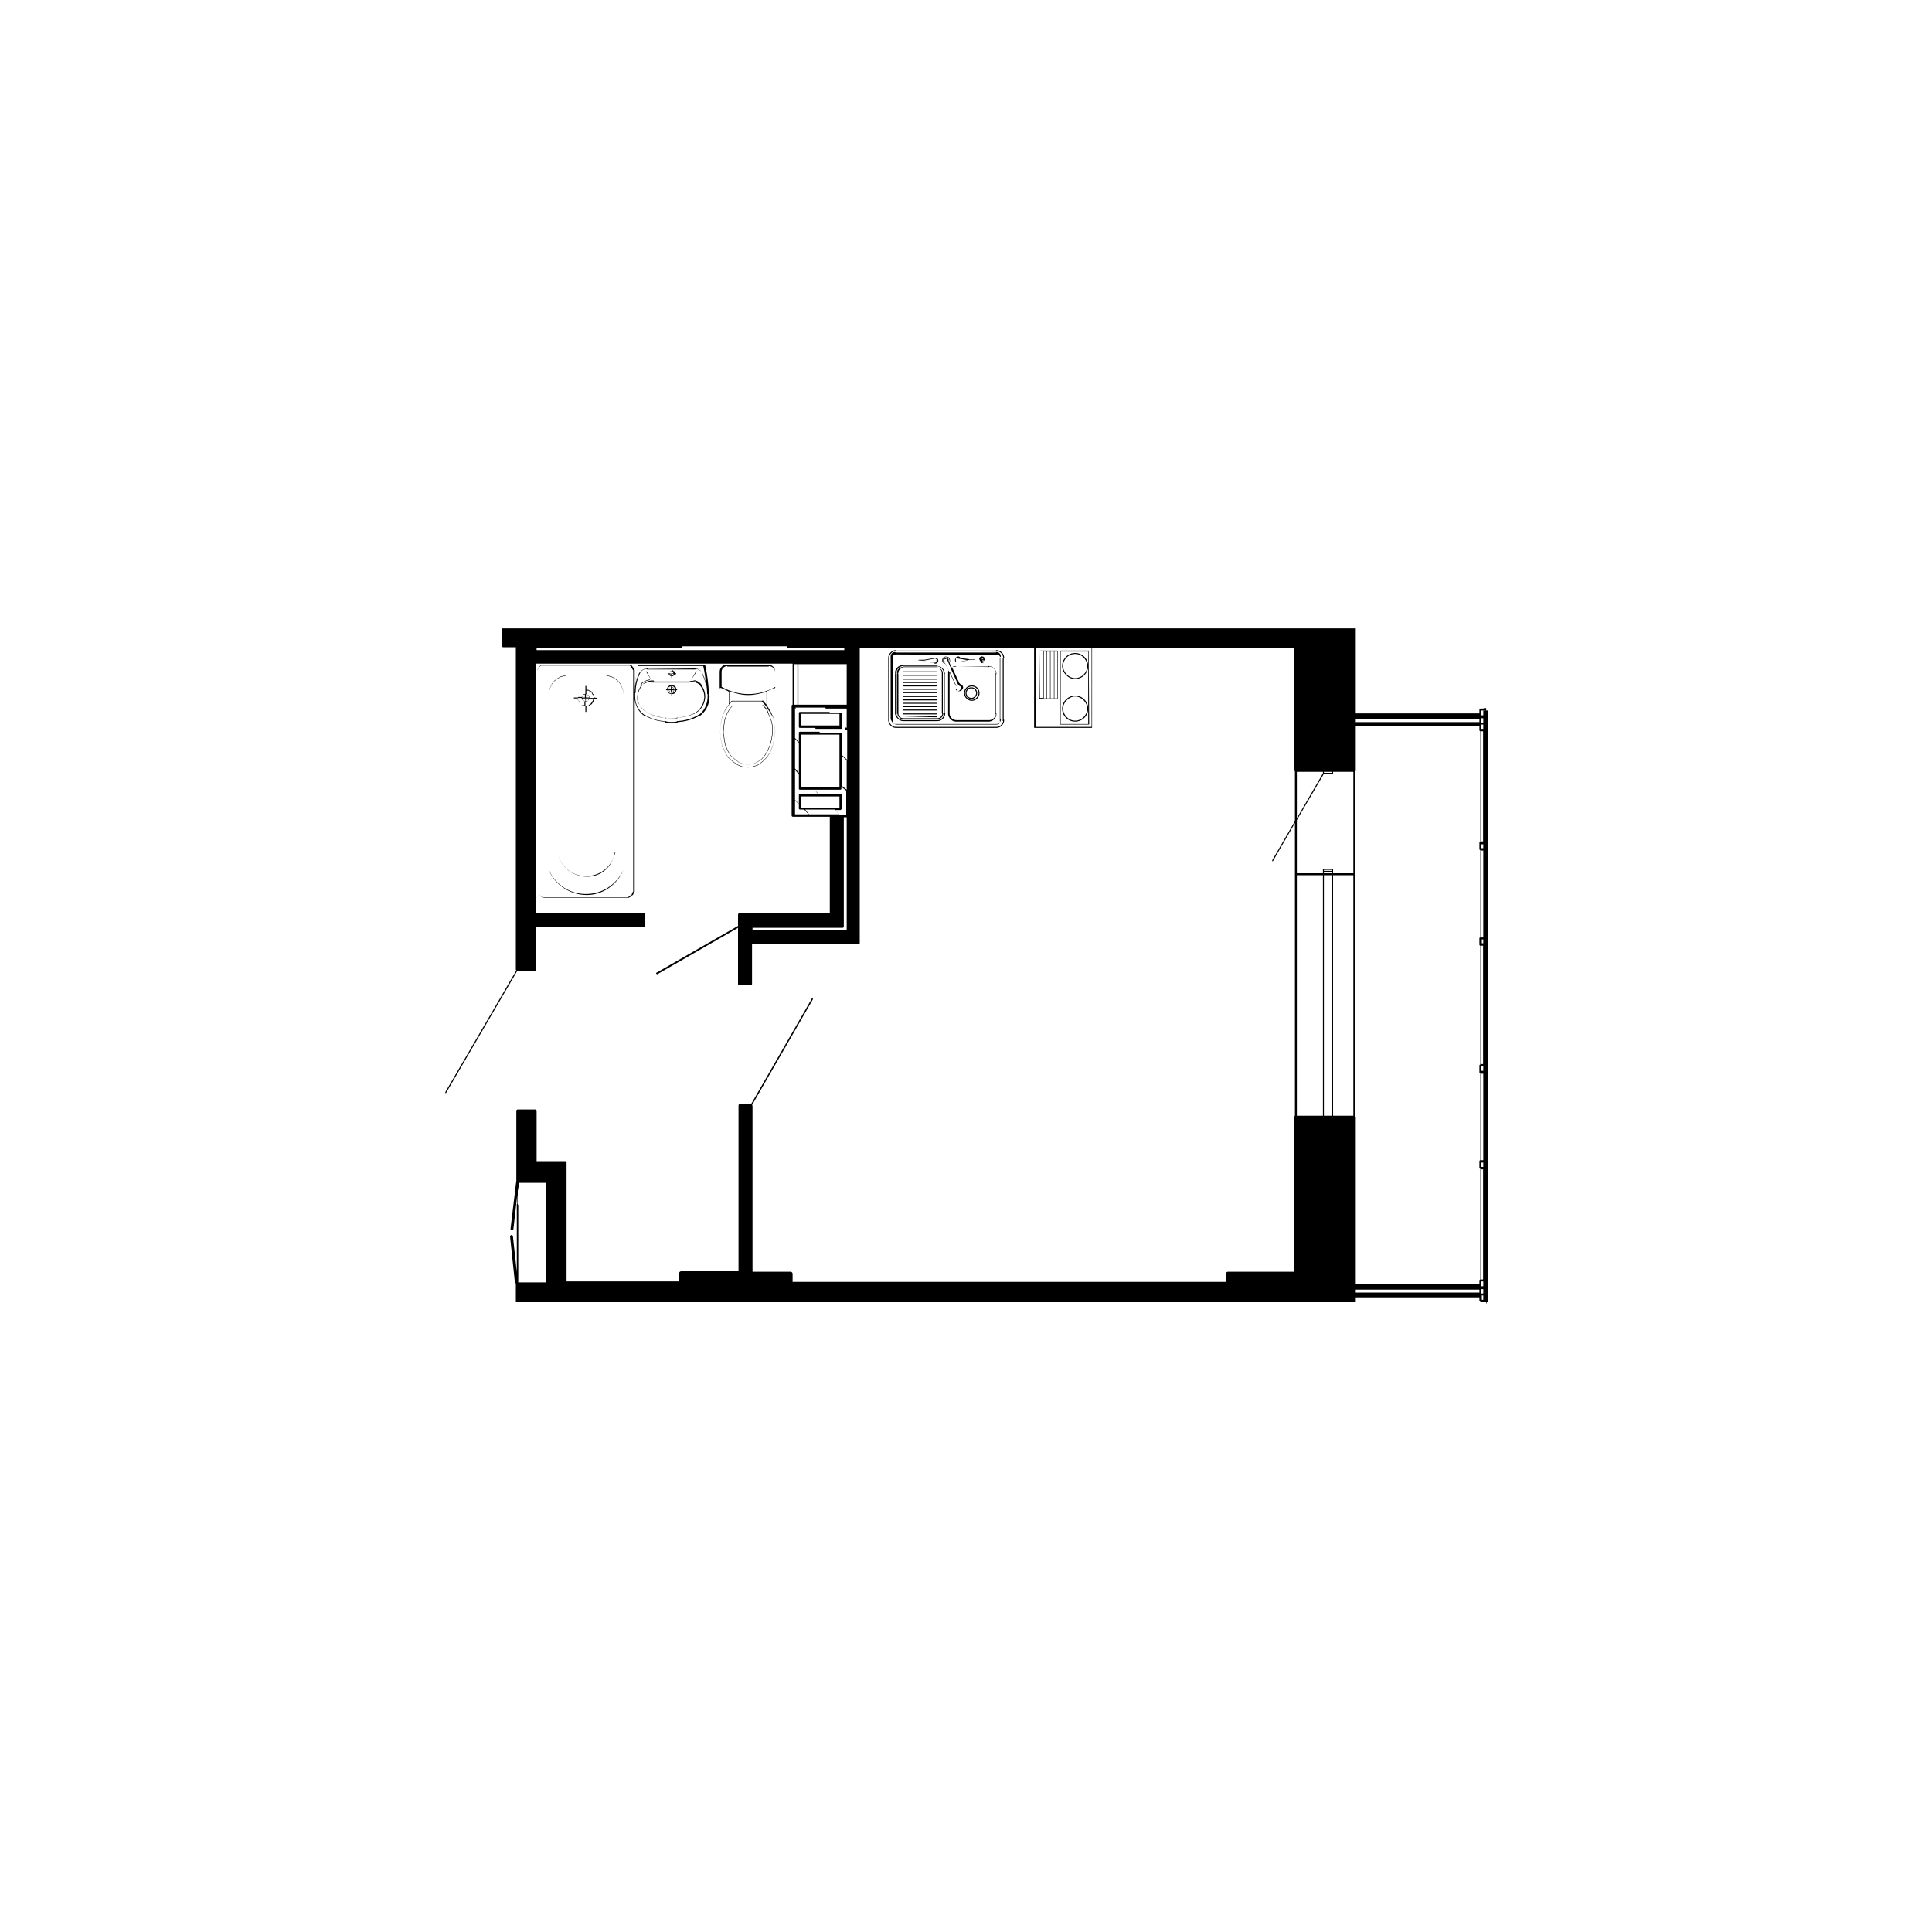 <?xml version="1.0" encoding="utf-8"?>
<!-- Generator: Adobe Illustrator 27.0.0, SVG Export Plug-In . SVG Version: 6.00 Build 0)  -->
<svg version="1.1" id="Слой_1" xmlns="http://www.w3.org/2000/svg" xmlns:xlink="http://www.w3.org/1999/xlink" x="0px" y="0px"
	 viewBox="0 0 400 400" style="enable-background:new 0 0 400 400;" xml:space="preserve">
<style type="text/css">
	.st0{fill:none;stroke:#000000;stroke-miterlimit:10;}
</style>
<g>
	<path d="M158,146C158,146,158,145.9,158,146h-6.2l0,0l0,0l-0.7,0.8l-0.6,1.1l-0.4,1.2l-0.2,1.3l-0.1,1.3l0.2,1.3l0.2,1.2l0.5,1.2
		l0.6,1l0,0l0.9,0.8l0.8,0.6l0,0l1,0.4l0,0l0.9,0.1l1-0.1l0,0l0.9-0.4l0.9-0.6l0,0l0.7-0.8l0.6-1l0.5-1.2l0.3-1.2l0.2-1.3v-1.3
		l-0.3-1.3l-0.5-1.2l-0.4-1.1l0,0L158,146L158,146z M159.1,147.9l0.5,1.2l0.3,1.3v1.3l-0.2,1.3l-0.3,1.2l-0.5,1.2l-0.6,1l-0.7,0.8
		l-0.9,0.6l-0.9,0.4l-1,0.1l-0.9-0.1l-1-0.4l-0.8-0.6l-0.9-0.8l-0.6-1l-0.5-1.2l-0.2-1.2l-0.2-1.3l0.1-1.3l0.2-1.3l0.4-1.2l0.6-1.1
		l0.7-0.8h6.1l0.8,0.8L159.1,147.9z"/>
	<path d="M150.9,143.2v2.7l-0.2,0.2l-0.7,1.1l-0.5,1.3l-0.3,1.4l-0.1,1.5l0.1,1.4l0.3,1.5l0.6,1.3l0.6,1.1l0,0l1,0.9l1,0.7l1,0.4
		l0,0l1.1,0.1l1.1-0.1l0,0l1.1-0.4l0,0l0.9-0.7l0.9-0.9l0.7-1.1l0.5-1.3l0.3-1.5l0.2-1.4l0,0l-0.4-2.9l0,0l-0.6-1.3l-0.7-1.1l0,0v-3
		l0,0c0.5-0.2,1-0.4,1.5-0.7l0,0c0,0.1,0.1,0.1,0.1,0.1l0.1-0.1v-3.3c0-0.9-0.7-1.5-1.5-1.5c-0.1,0-0.1,0-0.1,0.1h-8.3
		c0-0.1-0.1-0.1-0.1-0.1c-0.9,0-1.5,0.7-1.5,1.5v3.3c0,0.1,0.1,0.1,0.1,0.1l0.1-0.1l0,0C149.9,142.7,150.4,142.9,150.9,143.2
		C150.9,143.1,150.9,143.2,150.9,143.2z M160.1,148.6l0.4,2.9l-0.2,1.4l-0.3,1.5l-0.5,1.3l-0.7,1.1l-0.9,0.9l-0.9,0.7l-1.1,0.4
		l-1.1,0.1l-1.1-0.1l-1-0.4l-1-0.7l-1-0.9l-0.6-1.1l-0.6-1.3l-0.3-1.5l-0.1-1.4l0.1-1.5l0.3-1.4l0.5-1.3l0.7-1.1l0.1-0.1l0,0
		c0.1,0,0.1-0.1,0.1-0.1v-0.1l0.7-0.7l0,0h6.1l0,0l0.9,1l0.7,1.1L160.1,148.6z M149.4,139.1c0-0.7,0.5-1.1,1.1-1.2l0.1,0.1h8.5
		c0.1,0,0.1,0,0.1-0.1c0.7,0,1.3,0.6,1.3,1.3v3c-3.4,2-7.6,2-11.1,0L149.4,139.1L149.4,139.1z M154.9,143.9c1.3,0,2.6-0.3,3.8-0.7
		v2.7l-0.7-0.8c0-0.1-0.1-0.1-0.2,0l0,0h-6.1l0,0c0,0-0.1,0-0.2,0l-0.5,0.5v-2.5l0,0C152.4,143.6,153.6,143.9,154.9,143.9z"/>
	<path d="M139,141.8C139,141.8,138.9,141.9,139,141.8L139,141.8c-0.5,0.1-0.9,0.4-0.9,0.9H138c0,0-0.1,0-0.1,0.1s0,0.1,0.1,0.1h0.2
		c0,0.4,0.3,0.8,0.8,0.8v0.2c0,0,0,0.1,0.1,0.1s0.1,0,0.1-0.1v-0.2c0.4,0,0.8-0.3,0.8-0.8h0.1c0,0,0.1,0,0.1-0.1s0-0.1-0.1-0.1H140
		c0-0.5-0.3-0.8-0.8-0.8L139,141.8C139.1,141.9,139,141.8,139,141.8z M138.9,142.7h-0.4c0-0.1,0.1-0.3,0.2-0.4h0.1c0,0,0,0,0.1,0
		L138.9,142.7L138.9,142.7z M138.9,142.9v0.4c-0.2,0-0.3-0.2-0.4-0.4H138.9z M139.1,142.9h0.4c0,0.2-0.2,0.3-0.4,0.4V142.9z
		 M139.1,142.7v-0.4c0.2,0,0.3,0.2,0.4,0.4H139.1z M138.9,142.1v0.2c-0.1,0-0.2,0-0.3,0.1s-0.2,0.3-0.2,0.4h-0.2
		C138.3,142.3,138.6,142.1,138.9,142.1z M138.3,142.9h0.2c0,0.3,0.2,0.5,0.5,0.5v0.2C138.5,143.5,138.3,143.2,138.3,142.9z
		 M139.1,143.5v-0.2c0.3,0,0.5-0.2,0.5-0.5h0.2C139.7,143.3,139.4,143.5,139.1,143.5z M139.7,142.7h-0.2c0-0.3-0.2-0.5-0.5-0.5V142
		C139.5,142.1,139.7,142.3,139.7,142.7z"/>
	<path d="M137.8,149.6c0.4,0.1,0.8,0.1,1.2,0.1s0.8,0,1.2-0.1c0.1,0,0.1-0.1,0.1-0.1c1.6-0.1,3-0.5,4.3-1.2h0.1c0,0,0,0,0.1,0
		c1.3-0.9,2.1-2.4,2.1-4.1c0-0.1,0-0.1-0.1-0.1c-0.1-2.6-0.4-4.6-0.8-6.4c0-0.1-0.1-0.1-0.1-0.1l-0.1,0.1h-13.4c0,0,0-0.1-0.1-0.1
		s-0.1,0-0.1,0.1l0,0c-0.1,0-0.1,0.1-0.1,0.1l0,0l0,0l0,0v0.1l0,0l0,0c-0.4,1.6-0.6,3.3-0.7,5.5V139v-0.2c0,0,0,0,0-0.1l-0.2-0.3
		l-0.1-0.2l0,0l-0.1-0.1l-0.2-0.3l0,0l-0.2-0.1c0,0,0,0-0.1,0h-0.5h-17.4h-0.5h-0.1l-0.5,0.5l0,0l-0.1,0.2l-0.1,0.3l0,0v0.2v45.2
		v0.4c0,0,0,0,0,0.1l0.1,0.2l0.1,0.4c0,0,0,0.1,0.1,0.1l0.2,0.1l0.3,0.3l0,0l0.2,0.1l0.3,0.1l0,0h0.3h16.7h0.4c0,0,0,0,0.1,0
		l0.4-0.2l0,0l0.3-0.3l0.2-0.1c0,0,0.1,0,0.1-0.1l0.1-0.4l0.2-0.2v-0.1v-0.4v-39.3c0.2,1.4,0.9,2.7,2,3.4c0,0,0,0,0.1,0h0.1
		c1.4,0.8,2.8,1.2,4.2,1.2C137.7,149.6,137.7,149.6,137.8,149.6z M143.9,138.4C143.9,138.4,143.8,138.5,143.9,138.4
		C143.8,138.5,143.9,138.5,143.9,138.4l-9.8,0.1l0,0c0,0,0-0.1-0.1-0.1c-0.7,0-1.3,0.4-1.7,1l0,0l0,0c-0.4,0.9-0.7,1.8-0.8,2.7
		c0.1-1.6,0.3-3,0.6-4.2h13.5c0.3,1.3,0.5,2.7,0.6,4.4c-0.1-1-0.4-1.9-0.8-2.7l0,0l0,0v-0.1C145.2,138.8,144.6,138.4,143.9,138.4z
		 M131.1,184.6l-0.2,0.2c0,0,0,0,0,0.1l-0.1,0.3l-0.2,0.1l0,0l-0.3,0.3l-0.4,0.2h-0.4h-16.7h-0.3l-0.3-0.1l-0.2-0.1l-0.3-0.3l0,0
		l-0.2-0.1l-0.1-0.4l-0.1-0.2v-0.4V139v-0.2l0.1-0.3l0.1-0.2l0.5-0.5h0.5H130h0.4l0.1,0.1l0.2,0.3l0.1,0.1l0.1,0.2l0.2,0.3v0.2v45.2
		L131.1,184.6L131.1,184.6z M131.5,144.2L131.5,144.2c0-0.2,0-0.5,0-0.7l0,0c0,0,0.1,0,0.1-0.1c0-1.4,0.3-2.7,0.9-4
		c0.3-0.6,0.8-0.9,1.4-0.9l0,0c0,0,0,0.1,0.1,0.1h9.9c0,0,0.1,0,0.1-0.1l0,0c0.6,0,1.2,0.4,1.5,1l0,0l0,0v0.1c0.6,1.2,0.9,2.5,0.9,4
		c0,0,0,0.1,0.1,0.1l0,0c0,0.2,0,0.4,0,0.6l0,0l0,0v0.1l0,0c-0.1,1.5-0.7,2.8-1.8,3.6h-0.1c-1.3,0.8-2.8,1.2-4.4,1.3
		c-0.1,0-0.1,0.1-0.1,0.1c-0.7,0.1-1.4,0.1-2.1,0c0-0.1-0.1-0.1-0.1-0.1c-1.5,0-2.9-0.4-4.4-1.3h-0.1
		C132.2,147.1,131.5,145.8,131.5,144.2z"/>
	<path d="M143.4,140.8C143.4,140.8,143.5,140.9,143.4,140.8c0.6,0.2,1.1,0.4,1.6,0.8v0.1c0,0,0.1,0.1,0.1,0.2
		c0.1,0.1,0.1,0.2,0.2,0.2l0,0l0,0V142c0,0-0.1-0.1-0.1-0.2l-0.1-0.1l0,0v-0.1C144.7,141.1,144.1,140.8,143.4,140.8
		C143.5,140.7,143.4,140.8,143.4,140.8z"/>
	<path d="M143,140.9C143,140.9,143,140.8,143,140.9l1.2-1.8V139h-0.1L143,140.9C142.9,140.8,142.9,140.8,143,140.9L143,140.9z"/>
	<path d="M134.9,140.9L134.9,140.9C135,140.8,135,140.8,134.9,140.9l-1-1.9h-0.1v0.1L134.9,140.9
		C134.9,140.8,134.9,140.9,134.9,140.9z"/>
	<path d="M133,141.7C132.9,141.7,132.9,141.7,133,141.7C133,141.8,133,141.8,133,141.7C133,141.8,133,141.8,133,141.7
		c0.8-0.4,1.6-0.7,2.3-0.6c0,0,0.1,0,0.1-0.1s0-0.1-0.1-0.1C134.6,140.8,133.7,141.1,133,141.7z"/>
	<path d="M132.6,142c0.1-0.1,0.1-0.1,0.2-0.2c0-0.1,0.1-0.1,0.1-0.2c0,0,0,0,0-0.1c0.5-0.4,1-0.6,1.6-0.7c0,0,0.1,0,0-0.1
		s0-0.1-0.1,0c-0.6,0.1-1.2,0.4-1.7,0.8v0.1l0,0l-0.1,0.1C132.7,141.8,132.6,141.9,132.6,142C132.5,142,132.5,142,132.6,142
		C132.6,142.1,132.6,142.1,132.6,142C132.6,142.1,132.6,142.1,132.6,142z"/>
	<path d="M133.8,147.4L133.8,147.4c0.1,0.1,0.1,0.1,0.2,0.1c0.2,0.1,0.3,0.2,0.5,0.3l0,0c0,0,0,0,0.1,0c1.2,0.5,2.3,0.8,3.3,0.8l0,0
		c0,0,0,0.1,0.1,0.1c0.4,0.1,0.7,0.1,1.1,0.1c0.4,0,0.8,0,1.1-0.1c0,0,0.1,0,0.1-0.1l0,0c1.4-0.1,2.4-0.4,3.4-0.8
		c1.1-0.5,1.9-1.5,2.2-2.7s0-2.3-0.7-3.3l0,0v-0.1c-0.7-0.6-1.5-0.8-2.3-0.7c0,0-0.1,0-0.1,0.1l0,0H135c0,0-0.1,0-0.1,0.1
		s0,0.1,0.1,0.1h7.7c0,0,0.1,0,0.1-0.1l0,0c0.8-0.1,1.5,0.1,2.1,0.6c0,0,0,0,0,0.1c0.8,0.9,1.1,2.1,0.8,3.2
		c-0.3,1.2-1.1,2.2-2.2,2.7c-1,0.4-2,0.7-3.4,0.8c0,0-0.1,0-0.1,0.1l0,0c-0.7,0.1-1.5,0.1-2.2,0l0,0c0,0,0-0.1-0.1-0.1
		C136.5,148.6,135.2,148.2,133.8,147.4c-0.8-0.4-1.4-1.3-1.7-2.2c-0.2-1.2,0.1-2.4,0.8-3.2v-0.1h-0.1c-0.7,0.8-1,2.1-0.8,3.4
		C132.5,146.1,133,146.9,133.8,147.4z"/>
	<path d="M138.5,139.6c0.1,0.2,0.2,0.4,0.5,0.4v0.3c0,0,0,0.1,0.1,0.1s0.1,0,0.1-0.1V140c0.2,0,0.4-0.2,0.5-0.4h0.2
		c0,0,0.1,0,0.1-0.1s0-0.1-0.1-0.1h-0.1l0,0c0-0.3-0.2-0.5-0.5-0.5v-0.1c0,0,0-0.1-0.1-0.1s-0.1,0-0.1,0.1v0.1
		c-0.3,0-0.5,0.2-0.5,0.5l0,0h-0.2c0,0-0.1,0-0.1,0.1S138.3,139.6,138.5,139.6L138.5,139.6z M138.6,139.6h0.4v0.3
		C138.8,139.8,138.6,139.7,138.6,139.6z M139.1,139.8v-0.3h0.4C139.4,139.7,139.2,139.8,139.1,139.8z M139.4,139.4L139.4,139.4H139
		v-0.5C139.3,139,139.4,139.2,139.4,139.4z M138.6,139.4c0-0.2,0.1-0.4,0.4-0.4v0.5L138.6,139.4L138.6,139.4z"/>
	<path d="M129.1,180.1V156v-11.5v-0.8L129,143l-0.3-0.8l-0.3-0.6l-0.5-0.6l-0.5-0.4l-0.7-0.4l-1.4-0.4l0,0l0,0h-7.8l0,0l0,0
		l-0.8,0.2l-0.7,0.2l-0.7,0.4l-0.5,0.4l-0.5,0.6l-0.3,0.6l-0.3,0.8l-0.1,0.7v0.8V156v24.2c0,0,0,0.1,0.1,0.1l0,0c1.3,3,4.4,5,7.8,5
		C124.7,185.3,127.7,183.3,129.1,180.1C129.2,180.1,129.2,180.1,129.1,180.1C129.1,180,129.1,180.1,129.1,180.1z M121.3,185.1
		c-3.4,0-6.4-2-7.7-5.1v-24.1v-11.5v-0.8l0.1-0.7l0.3-0.8l0.3-0.6l0.5-0.6l0.5-0.4l0.7-0.4l0.7-0.2l0.8-0.2h7.8l1.4,0.4l0.7,0.4
		l0.5,0.4l0.5,0.6l0.3,0.6l0.3,0.8l0.1,0.7v0.8v11.5v24.2l0,0C127.5,183.3,124.6,185.1,121.3,185.1z"/>
	<path d="M127.3,176.4v-31.6v-1.1l0,0l-0.2-0.5l-0.3-0.5l-0.3-0.3L126,142l0,0l-0.5-0.1l-0.6-0.1l0,0l0,0h-7.1l0,0l0,0l-0.6,0.1
		l-0.5,0.1l0,0l-0.4,0.4l-0.4,0.3l0,0l-0.2,0.5l-0.3,0.5l0,0v1.1v31.6l0,0l0,0c0.5,3,3.1,5.1,6.1,5.1
		C124.4,181.6,126.9,179.4,127.3,176.4C127.4,176.4,127.3,176.3,127.3,176.4C127.3,176.3,127.3,176.4,127.3,176.4z M121.3,181.4
		c-2.9,0-5.4-2.1-5.9-5v-31.6v-1.1l0.3-0.5l0.2-0.5l0.4-0.3l0.4-0.4l0.5-0.1l0.6-0.1h7.1l0.6,0.1l0.5,0.1l0.5,0.4l0.3,0.3l0.3,0.5
		l0.2,0.5v1.1v31.6c0,0,0,0.1,0.1,0.1l0,0C126.7,179.4,124.3,181.4,121.3,181.4z"/>
	<path d="M123,144.4v-0.5l0,0l-0.3-0.3l-0.1-0.3l0,0l-0.2-0.2l0,0l-0.3-0.1l-0.3-0.2l0,0h-0.4v-0.7c0,0,0-0.1-0.1-0.1
		s-0.1,0-0.1,0.1v0.7h-0.4l0,0l-0.2,0.2l-0.3,0.2l-0.2,0.2l-0.2,0.3l-0.2,0.2l0,0v0.5h-0.8c0,0-0.1,0-0.1,0.1s0,0.1,0.1,0.1h0.8v0.3
		l0,0l0.2,0.3l0.1,0.3l0,0l0.5,0.5l0,0l0.3,0.1l0,0h0.3l0.1,0.1v1.1c0,0,0,0.1,0.1,0.1s0.1,0,0.1-0.1v-1l0,0l0,0l0,0l0.3-0.1h0.3
		l0,0l0.3-0.3l0.2-0.1l0,0l0.4-0.6l0.1-0.2l0,0v-0.3h0.6c0,0,0.1,0,0.1-0.1s0-0.1-0.1-0.1L123,144.4L123,144.4z M121.7,142.9
		l0.3,0.2l0,0l0.3,0.1l0.2,0.2l0.1,0.3l0,0l0.3,0.3v0.5h-0.8l0,0l0,0l-0.1-0.2v-0.2l0,0l-0.1-0.1l0,0h-0.1l-0.1-0.1l0,0h-0.2
		l-0.1-0.1l0,0l0,0V143h0.3L121.7,142.9L121.7,142.9z M120.7,144.8l-0.1-0.2l0,0h0.6v0.6H121l-0.2-0.1L120.7,144.8L120.7,144.8
		L120.7,144.8z M121.1,144.4h-0.6v-0.1l0.1-0.1l0,0l0.1-0.2l0,0v-0.1l0.1-0.1h0.3l0,0L121.1,144.4L121.1,144.4z M121.3,144.6h0.7
		l0,0l-0.1,0.2l0,0v0.1l-0.1,0.1l-0.1,0.1h-0.1l0,0l-0.2,0.1h-0.1L121.3,144.6L121.3,144.6z M121.3,144.4v-0.7l0,0l0.1,0.1l0,0h0.2
		l0.1,0.1l0,0h0.1l0.1,0.1v0.2l0,0l0.1,0.2l0,0L121.3,144.4L121.3,144.4z M119.7,143.9l0.2-0.2l0.2-0.3l0.2-0.2l0.3-0.2l0.2-0.2h0.4
		v0.8l-0.1,0.1h-0.3l0,0l-0.1,0.1l0,0v0.1l-0.1,0.2l-0.1,0.1l0,0v0.1h-0.8L119.7,143.9L119.7,143.9z M121,146L121,146h-0.3l-0.3-0.1
		l-0.5-0.5l-0.1-0.3l0,0l-0.2-0.3v-0.3h0.8l0,0l0,0l0.1,0.2v0.1l0,0l0.2,0.2l0,0l0.2,0.1l0,0h0.1V146L121,146z M122.8,144.9
		l-0.1,0.2l-0.4,0.6l-0.2,0.1l0,0l-0.3,0.3h-0.3l0,0l-0.3,0.1l0,0v-0.9h0.1l0,0l0.2-0.1h0.1l0,0l0.2-0.2l0,0v-0.1l0.1-0.2l0,0l0,0
		h0.8L122.8,144.9L122.8,144.9L122.8,144.9z"/>
	<path d="M193.9,139H187c0,0-0.1,0-0.1,0.1s0,0.1,0.1,0.1h6.9C193.9,139.2,194,139.1,193.9,139C194,139.1,193.9,139,193.9,139z"/>
	<path d="M193.9,139.7H187c0,0-0.1,0-0.1,0.1s0,0.1,0.1,0.1h6.9C193.9,139.9,194,139.8,193.9,139.7
		C194,139.8,193.9,139.7,193.9,139.7z"/>
	<path d="M193.9,140.5H187c0,0-0.1,0-0.1,0.1s0,0.1,0.1,0.1h6.9C193.9,140.7,194,140.6,193.9,140.5
		C194,140.6,193.9,140.5,193.9,140.5z"/>
	<path d="M193.9,141.2H187c0,0-0.1,0-0.1,0.1s0,0.1,0.1,0.1h6.9C193.9,141.4,194,141.3,193.9,141.2
		C194,141.3,193.9,141.2,193.9,141.2z"/>
	<path d="M193.9,141.9H187c0,0-0.1,0-0.1,0.1s0,0.1,0.1,0.1h6.9C193.9,142.1,194,142,193.9,141.9C194,142,193.9,141.9,193.9,141.9z"
		/>
	<path d="M193.9,142.6H187c0,0-0.1,0-0.1,0.1s0,0.1,0.1,0.1h6.9C193.9,142.8,194,142.7,193.9,142.6
		C194,142.7,193.9,142.6,193.9,142.6z"/>
	<path d="M193.9,143.3H187c0,0-0.1,0-0.1,0.1s0,0.1,0.1,0.1h6.9C193.9,143.5,194,143.4,193.9,143.3
		C194,143.4,193.9,143.3,193.9,143.3z"/>
	<path d="M193.9,144.1H187c0,0-0.1,0-0.1,0.1s0,0.1,0.1,0.1h6.9C193.9,144.3,194,144.2,193.9,144.1
		C194,144.2,193.9,144.1,193.9,144.1z"/>
	<path d="M193.9,144.8H187c0,0-0.1,0-0.1,0.1s0,0.1,0.1,0.1h6.9C193.9,145,194,144.9,193.9,144.8C194,144.9,193.9,144.8,193.9,144.8
		z"/>
	<path d="M193.9,145.5H187c0,0-0.1,0-0.1,0.1s0,0.1,0.1,0.1h6.9C193.9,145.7,194,145.6,193.9,145.5
		C194,145.6,193.9,145.5,193.9,145.5z"/>
	<path d="M193.9,146.2H187c0,0-0.1,0-0.1,0.1s0,0.1,0.1,0.1h6.9C193.9,146.4,194,146.3,193.9,146.2
		C194,146.3,193.9,146.2,193.9,146.2z"/>
	<path d="M193.9,146.9H187c0,0-0.1,0-0.1,0.1s0,0.1,0.1,0.1h6.9C193.9,147.1,194,147,193.9,146.9C194,147,193.9,146.9,193.9,146.9z"
		/>
	<path d="M193.9,147.7H187c0,0-0.1,0-0.1,0.1s0,0.1,0.1,0.1h6.9C193.9,147.9,194,147.8,193.9,147.7
		C194,147.8,193.9,147.7,193.9,147.7z"/>
	<path d="M187,148.4C187,148.4,186.9,148.5,187,148.4C186.9,148.5,187,148.5,187,148.4l6.9,0.1c0,0,0.1,0,0.1-0.1s0-0.1-0.1-0.1
		L187,148.4L187,148.4z"/>
	<path d="M194,138.2C194,138.2,193.9,138.3,194,138.2C193.9,138.3,194,138.3,194,138.2c0.6,0.1,1,0.6,1,1.1c0,0,0,0.1,0.1,0.1
		s0.1,0,0.1-0.1C195.2,138.8,194.6,138.2,194,138.2z"/>
	<path d="M185.8,147.8C185.8,147.8,185.9,147.8,185.8,147.8c0.1,0.6,0.6,1.1,1.2,1.1h6.9c0,0,0,0,0.1-0.1c0,0,0,0.1,0.1,0.1
		c0.6,0,1.2-0.5,1.2-1.2c0,0,0-0.1-0.1-0.1l0,0v-8.2c0,0,0-0.1-0.1-0.1s-0.1,0-0.1,0.1v8.3c0,0,0,0.1,0.1,0.1l0,0
		c-0.1,0.5-0.5,0.9-1,0.9c0,0,0,0-0.1,0.1c0,0,0-0.1-0.1-0.1h-6.9c-0.6,0-1-0.5-1-1v-8.2c0,0,0,0-0.1-0.1c0,0,0.1,0,0.1-0.1
		c0-0.6,0.5-1,1-1l0,0c0,0,0,0.1,0.1,0.1h6.9c0,0,0.1,0,0.1-0.1s0-0.1-0.1-0.1h-7l0,0c0,0,0-0.1-0.1-0.1c-0.6,0-1.2,0.5-1.2,1.2
		c0,0,0,0,0.1,0.1c0,0-0.1,0-0.1,0.1v8.3H185.8z"/>
	<path d="M185.4,149.9C185.4,149.9,185.4,150,185.4,149.9h20.9c0.4,0,0.9-0.3,0.9-0.9c0,0,0-0.1-0.1-0.1l0,0V136l0,0
		c0,0,0.1,0,0.1-0.1c0-0.4-0.3-0.9-0.9-0.9c0,0-0.1,0-0.1,0.1l0,0h-20.8l0,0c0,0,0-0.1-0.1-0.1c-0.4,0-0.9,0.3-0.9,0.9v13l0,0
		C184.7,149.6,185,149.9,185.4,149.9z M185.4,135.5C185.4,135.5,185.3,135.5,185.4,135.5C185.3,135.5,185.4,135.6,185.4,135.5
		l20.9,0.1c0,0,0.1,0,0.1-0.1l0,0c0.4,0,0.7,0.4,0.7,0.7l0,0c0,0-0.1,0-0.1,0.1v13c0,0,0,0.1,0.1,0.1l0,0c-0.1,0.4-0.4,0.6-0.7,0.6
		h-20.8c-0.5,0-0.7-0.4-0.7-0.7v-12.9C184.8,135.8,185,135.6,185.4,135.5z"/>
	<path d="M187,149.3h6.9c0,0,0,0,0.1-0.1c0,0,0,0.1,0.1,0.1c0.8,0,1.6-0.7,1.6-1.6c0,0,0-0.1-0.1-0.1l0,0v-8.2c0,0,0-0.1-0.1-0.1
		s-0.1,0-0.1,0.1v8.3c0,0,0,0.1,0.1,0.1l0,0c-0.1,0.7-0.7,1.3-1.4,1.3c0,0,0,0-0.1,0.1c0,0,0-0.1-0.1-0.1H187
		c-0.8,0-1.4-0.7-1.4-1.4v-8.2c0,0,0,0-0.1-0.1c0,0,0.1,0,0.1-0.1c0-0.8,0.7-1.4,1.4-1.4l0,0c0,0,0,0.1,0.1,0.1h6.9
		c0,0,0.1,0,0.1-0.1s0-0.1-0.1-0.1h-7l0,0c0,0,0-0.1-0.1-0.1c-0.8,0-1.6,0.7-1.6,1.6c0,0,0,0,0.1,0.1c0,0-0.1,0-0.1,0.1v8.3l0,0
		C185.5,148.6,186.2,149.3,187,149.3z"/>
	<path d="M201.2,145.1c0.8,0,1.6-0.7,1.6-1.6s-0.7-1.6-1.6-1.6c-0.9,0-1.6,0.7-1.6,1.6S200.4,145.1,201.2,145.1z M201.2,142.1
		c0.8,0,1.4,0.7,1.4,1.4s-0.7,1.4-1.4,1.4s-1.4-0.7-1.4-1.4S200.4,142.1,201.2,142.1z"/>
	<path d="M185.4,150.7L185.4,150.7h20.9c0.9,0,1.6-0.8,1.6-1.6c0-0.1,0-0.1-0.1-0.1v-12.7c0.1,0,0.1-0.1,0.1-0.1
		c0-0.9-0.8-1.6-1.6-1.6c-0.1,0-0.1,0-0.1,0.1h-20.6c0-0.1-0.1-0.1-0.1-0.1c-0.9,0-1.6,0.8-1.6,1.6v13l0,0
		C184,150,184.6,150.6,185.4,150.7z M185.3,134.8L185.3,134.8l21,0.1c0.1,0,0.1,0,0.1-0.1c0.7,0.1,1.2,0.6,1.3,1.3l-0.1,0.1v13
		c0,0,0,0.1,0.1,0.1c-0.1,0.6-0.7,1.2-1.4,1.2h-20.8c-0.7,0-1.4-0.6-1.4-1.4v-12.9C184.1,135.5,184.7,134.9,185.3,134.8z"/>
	<path d="M193.9,137.9C193.9,137.9,194,138,193.9,137.9c0.8,0.1,1.5,0.7,1.5,1.5c0,0,0,0.1,0.1,0.1s0.1,0,0.1-0.1
		C195.6,138.6,194.8,137.8,193.9,137.9C194,137.8,193.9,137.9,193.9,137.9z"/>
	<path d="M193.6,136.8C193.6,136.8,193.6,136.7,193.6,136.8C193.6,136.7,193.7,136.7,193.6,136.8
		C193.7,136.7,193.6,136.7,193.6,136.8C193.6,136.6,193.6,136.6,193.6,136.8C193.5,136.7,193.5,136.7,193.6,136.8
		C193.5,136.7,193.5,136.7,193.6,136.8C193.6,136.7,193.6,136.8,193.6,136.8z"/>
	<path d="M195.8,137.5l0.6,1.3l0,0c-0.1,0.2-0.1,0.3-0.1,0.6c0,0,0,0,0,0.1c0,0,0,0,0,0.1v8.3l0,0c0.1,0.8,0.8,1.5,1.6,1.5h6.8l0,0
		l0,0c0.9,0,1.6-0.8,1.6-1.6c0-0.1,0-0.1-0.1-0.1v-8.1c0.1,0,0.1-0.1,0.1-0.1c0-0.9-0.8-1.6-1.6-1.6c-0.1,0-0.1,0-0.1,0.1H198
		c0-0.1-0.1-0.1-0.1-0.1c-0.3,0-0.6,0.1-0.9,0.3l-0.6-1.4l0,0c0-0.1,0-0.1,0-0.2c0,0,0,0,0-0.1c-0.1-0.2-0.4-0.3-0.7-0.2
		c-0.1,0-0.2,0.1-0.2,0.2l0,0l0,0c0,0,0,0,0,0.1v0.1c0,0,0,0,0,0.1c0,0,0,0,0,0.1v0.1l0,0c0,0,0,0,0,0.1l0.2,0.3
		c-0.3-0.1-0.4-0.3-0.4-0.6l0,0c0-0.1,0-0.3,0-0.4c0.1-0.1,0.2-0.3,0.3-0.3c0.3-0.1,0.6-0.1,0.8,0.2c0.2,0.2,0.3,0.6,0.1,0.8v0.1
		h0.1c0.2-0.3,0.1-0.8-0.1-1c-0.2-0.3-0.7-0.3-1-0.2s-0.5,0.5-0.4,0.9C195.1,137.1,195.4,137.4,195.8,137.5z M197.8,138L197.8,138
		l6.9,0.1c0.1,0,0.1,0,0.1-0.1c0.7,0,1.4,0.6,1.4,1.4c-0.1,0-0.1,0.1-0.1,0.1v8.3c0,0,0,0.1,0.1,0.1c-0.1,0.6-0.7,1.2-1.4,1.2l0,0
		l0,0H198c-0.7,0-1.4-0.6-1.4-1.4v-8.2c0,0,0,0,0-0.1c0,0,0,0,0-0.1s0-0.2,0-0.3l1.4,3l0,0v0.1l0,0c0,0.1,0,0.2,0,0.3c0,0,0,0,0,0.1
		c0,0,0,0,0,0.1c0.1,0.2,0.2,0.4,0.4,0.5c0.1,0,0.1,0,0.2,0c0.3,0,0.6-0.2,0.7-0.5l0,0c0.1-0.1,0.1-0.2,0.1-0.3
		c0-0.3-0.2-0.5-0.5-0.6l-0.2-0.2l-0.1-0.1l-1.5-3.3C197.3,138.1,197.6,138.1,197.8,138z M195.6,137L195.6,137L195.6,137l-0.1-0.2
		l0,0c0-0.1,0-0.1,0-0.2l0,0c0-0.1,0.1-0.1,0.1-0.1c0.1,0,0.2-0.1,0.3-0.1h0.1c0,0,0.1,0,0.1,0.1c0,0,0,0,0,0.1l0.7,1.6v0.1l0,0
		l1.5,3.3l0,0l0,0l0.1,0.2c0,0,0,0,0.1,0l0,0l0,0l0.1,0.1l0,0l0,0v0.1c0.1,0,0.3,0.1,0.3,0.2c0.1,0.1,0.1,0.3,0,0.5
		c-0.1,0.1-0.2,0.2-0.3,0.3c-0.2,0.1-0.4,0.1-0.6-0.1c-0.1-0.1-0.1-0.2-0.2-0.3l0,0l0,0v-0.1c0,0,0,0.1,0.1,0.1c0,0,0.1,0,0.1-0.1
		v-0.4c0,0,0-0.1-0.1-0.1l0,0v-0.1c0,0,0-0.1-0.1-0.1l0,0l-1.4-3l0,0c0-0.1,0-0.1-0.1-0.2l0,0l-0.6-1.2l0,0v-0.1c0,0,0,0-0.1,0
		L195.6,137z"/>
	<path d="M197.9,137c0.1,0.1,0.2,0.1,0.3,0.1l0,0c0,0,0,0,0.1,0l0,0l2.4-0.5h1.1c0,0,0.1,0,0.1-0.1l0,0l0,0l0,0l0,0l0,0l0,0l0,0l0,0
		h-1.1l-2-0.3c0,0,0,0,0-0.1c-0.1-0.1-0.3-0.2-0.4-0.2c-0.1,0-0.2,0.1-0.3,0.1c-0.1,0.1-0.2,0.1-0.2,0.2
		C197.6,136.6,197.7,136.9,197.9,137z M197.9,136.3C198,136.3,198,136.3,197.9,136.3c0.1-0.1,0.2-0.1,0.2-0.1l0,0v0.1l2.4,0.4
		l-1.9,0.4l0,0V137h-0.1c-0.1,0.1-0.1,0.1-0.2,0.1l0,0c-0.3,0-0.4-0.2-0.4-0.4S197.9,136.5,197.9,136.3
		C197.9,136.4,197.9,136.4,197.9,136.3z M198.3,136.2C198.3,136.2,198.3,136.1,198.3,136.2c0.1,0,0.1,0,0.2,0H198.3z"/>
	<path d="M198.2,136.8C198.2,136.8,198.2,136.7,198.2,136.8C198.2,136.7,198.3,136.7,198.2,136.8
		C198.3,136.7,198.2,136.7,198.2,136.8C198.2,136.6,198.2,136.6,198.2,136.8C198.1,136.7,198.1,136.7,198.2,136.8
		C198.1,136.7,198.1,136.7,198.2,136.8C198.2,136.7,198.2,136.8,198.2,136.8z"/>
	<path d="M203.2,137.1L203.2,137.1C203.2,137.2,203.2,137.2,203.2,137.1L203.2,137.1L203.2,137.1L203.2,137.1L203.2,137.1
		c0,0.1,0,0.2,0.1,0.2l0,0c0,0,0.1,0,0.1-0.1s0-0.1-0.1-0.1l0,0l0,0l0,0l0,0l0,0l0,0l0,0l0,0l0,0l0,0l0,0l0,0l0,0l0,0
		c0,0,0,0.1,0.1,0.1h0.1c0,0,0.1,0,0.1-0.1l0,0l0,0l0,0l0,0l0,0l0,0l0,0V137v-0.1c0.2-0.1,0.3-0.4,0.3-0.6l0,0
		c-0.1-0.2-0.3-0.4-0.6-0.4c-0.2,0-0.5,0.2-0.6,0.4C202.8,136.7,203,137,203.2,137.1z M203.5,137C203.5,137,203.5,137.1,203.5,137
		C203.5,137.1,203.5,137,203.5,137L203.5,137L203.5,137L203.5,137L203.5,137L203.5,137l-0.1-0.3c0.1,0,0.1-0.1,0.1-0.1
		c0.1,0,0.1,0,0.1,0.1v0.2c0,0,0,0,0.1,0.1c0,0-0.1,0-0.1,0.1v0.1C203.6,137.1,203.6,137,203.5,137L203.5,137z M203.6,136.4
		C203.6,136.4,203.7,136.5,203.6,136.4C203.6,136.5,203.6,136.5,203.6,136.4L203.6,136.4L203.6,136.4c0,0.1-0.1,0.1-0.2,0.1
		c0,0-0.1,0-0.2,0l0,0c0,0,0-0.1,0.1-0.1C203.5,136.4,203.6,136.4,203.6,136.4z M203.6,136.3L203.6,136.3L203.6,136.3z M203.5,136.3
		L203.5,136.3C203.5,136.3,203.4,136.3,203.5,136.3l-0.2,0.2C203.3,136.3,203.4,136.3,203.5,136.3z M203.2,136.7L203.2,136.7
		L203.2,136.7L203.2,136.7L203.2,136.7L203.2,136.7z M203.2,137C203.2,137,203.2,136.9,203.2,137L203.2,137L203.2,137z M203.6,137.3
		C203.5,137.3,203.5,137.3,203.6,137.3C203.5,137.2,203.5,137.2,203.6,137.3c-0.1,0-0.1,0-0.1,0l0,0l0,0v-0.1l0,0l0,0l0,0l0,0
		L203.6,137.3L203.6,137.3L203.6,137.3L203.6,137.3L203.6,137.3L203.6,137.3L203.6,137.3L203.6,137.3L203.6,137.3
		C203.6,137.2,203.6,137.2,203.6,137.3L203.6,137.3z M203.6,137.3L203.6,137.3C203.7,137.3,203.7,137.3,203.6,137.3L203.6,137.3z
		 M203.7,137L203.7,137C203.7,136.9,203.7,136.9,203.7,137C203.8,136.9,203.8,136.9,203.7,137C203.8,137,203.8,137,203.7,137z
		 M203.8,136.8L203.8,136.8C203.8,136.7,203.8,136.7,203.8,136.8l0.1-0.2l0,0C203.9,136.7,203.9,136.8,203.8,136.8z M203.9,136.5
		C203.9,136.5,203.9,136.6,203.9,136.5C203.9,136.6,203.9,136.6,203.9,136.5c0,0-0.1,0-0.1,0.1l0,0l0,0
		C203.8,136.5,203.9,136.5,203.9,136.5c-0.1-0.1-0.1-0.1-0.1-0.2C203.9,136.4,203.9,136.4,203.9,136.5z M203.1,136.5L203.1,136.5
		c0-0.1,0.1-0.2,0.2-0.3C203.2,136.3,203.1,136.4,203.1,136.5s0,0.2,0.1,0.3l0,0C203.1,136.8,203,136.6,203.1,136.5z"/>
	<path d="M190.1,136.7C190.1,136.7,190.1,136.6,190.1,136.7C190.1,136.6,190.1,136.6,190.1,136.7
		C190.2,136.6,190.2,136.6,190.1,136.7C190.2,136.6,190.2,136.6,190.1,136.7C190.2,136.7,190.1,136.7,190.1,136.7
		C190.1,136.8,190.2,136.8,190.1,136.7l1.1,0.1l2.2,0.5c0.1,0.1,0.2,0.1,0.3,0.1s0.3-0.1,0.4-0.2c0.2-0.2,0.2-0.5,0.1-0.7
		c-0.1-0.2-0.3-0.3-0.5-0.3l0,0l0,0l-2.4,0.4h-1l0,0l0,0C190.2,136.6,190.2,136.6,190.1,136.7C190.1,136.6,190.1,136.6,190.1,136.7
		l-0.1-0.1C190,136.6,190,136.6,190.1,136.7C190,136.6,190,136.6,190.1,136.7C190.1,136.6,190.1,136.7,190.1,136.7z M193.3,136.4
		c0.2-0.1,0.4-0.1,0.6,0.1c0,0,0,0,0,0.1s0,0.1,0,0.2c0,0.3-0.2,0.4-0.4,0.4h-0.2c0,0,0,0-0.1,0h-0.1l0,0l-2-0.4l0,0l0,0
		L193.3,136.4C193.2,136.3,193.2,136.3,193.3,136.4L193.3,136.4z M191.3,136.7L191.3,136.7L191.3,136.7L191.3,136.7z"/>
	<path d="M201.1,144.7c0.6,0,1.2-0.5,1.2-1.2s-0.5-1.2-1.2-1.2s-1.2,0.5-1.2,1.2S200.5,144.7,201.1,144.7z M201.1,142.5
		c0.6,0,1,0.5,1,1s-0.5,1-1,1s-1-0.5-1-1S200.5,142.5,201.1,142.5z"/>
	<path d="M222.6,140.6c1.4,0,2.7-1.2,2.7-2.7s-1.2-2.7-2.7-2.7s-2.7,1.2-2.7,2.7C219.9,139.3,221.2,140.6,222.6,140.6z M222.6,135.4
		c1.4,0,2.5,1.2,2.5,2.5c0,1.4-1.2,2.5-2.5,2.5s-2.5-1.2-2.5-2.5C220.1,136.5,221.2,135.4,222.6,135.4z"/>
	<path d="M222.6,144c-1.4,0-2.7,1.2-2.7,2.7s1.2,2.7,2.7,2.7s2.7-1.2,2.7-2.7S224,144,222.6,144z M222.6,149.2
		c-1.4,0-2.5-1.2-2.5-2.5s1.2-2.5,2.5-2.5s2.5,1.2,2.5,2.5S224,149.2,222.6,149.2z"/>
	<path d="M215.3,134.7C215.3,134.7,215.2,134.8,215.3,134.7l-0.1,9.9c0,0,0,0.1,0.1,0.1h3.6c0,0,0.1,0,0.1-0.1v-9.8
		c0,0,0-0.1-0.1-0.1H215.3L215.3,134.7z M216.1,134.9h0.6v9.7h-0.6V134.9z M215.9,144.5h-0.6v-9.7h0.6V144.5z M216.8,134.9h0.6v9.7
		h-0.6V134.9z M217.5,134.9h0.7v9.7h-0.7V134.9z M218.3,134.9h0.6v9.7h-0.6V134.9z"/>
	<path d="M225.4,134.7h-5.8c0,0-0.1,0-0.1,0.1v15.1c0,0,0,0.1,0.1,0.1h5.8c0,0,0.1,0,0.1-0.1L225.4,134.7
		C225.5,134.8,225.4,134.7,225.4,134.7z M225.3,134.9v15h-5.7v-15H225.3z"/>
	<polygon points="307.7,241 307.7,240.7 307.6,240.7 307.6,241 	"/>
	<rect x="307.6" y="222.9" width="0" height="17.3"/>
	<rect x="307.6" y="242.6" width="0" height="22.3"/>
	<rect x="307.6" y="267.3" width="0" height="0.5"/>
	<polygon points="307.7,268.4 307.7,268.2 307.6,268.2 307.6,268.4 	"/>
	<path d="M307.1,146.7h-0.5l-0.1,0c-0.1,0-0.2,0.1-0.2,0.2v0.8h-25.6v-17.6H103.9v3.6c0,0.2,0.1,0.3,0.3,0.3h2.6v66.7
		c0,0.1,0,0.1,0.1,0.2l-14.7,25.2c0,0.1,0,0.1,0,0.2c0,0,0,0,0.1,0c0,0,0.1,0,0.1-0.1l14.7-25.2h3.6c0.2,0,0.3-0.1,0.3-0.3V192h22.3
		c0.2,0,0.3-0.1,0.3-0.3v-2.3c0-0.2-0.1-0.3-0.3-0.3h-22.3v-51.7h53.1v8.5c-0.1,0-0.2,0.1-0.2,0.2v22.7c0,0.2,0.1,0.3,0.3,0.3h7.6
		v20h-18.7c-0.2,0-0.3,0.1-0.3,0.3v2.3l-16.9,9.7c-0.1,0-0.1,0.1,0,0.2l0.1,0.1c0,0,0,0,0.1,0l16.7-9.6v0.8v10.8
		c0,0.2,0.1,0.3,0.3,0.3h2.3c0.2,0,0.3-0.1,0.3-0.3v-8.2h22c0.2,0,0.3-0.1,0.3-0.3v-61.1h36.1v16.5c0,0.1,0.1,0.1,0.1,0.1h11.8
		c0.1,0,0.1-0.1,0.1-0.1v-16.5h27.7c0.1,0.1,0.2,0.1,0.3,0.1H268v25.3c0,0.1,0.1,0.2,0.1,0.2V170l-4.7,8.1c0,0.1,0,0.1,0,0.2
		c0,0,0,0,0.1,0c0,0,0.1,0,0.1-0.1l4.5-7.8V231c-0.1,0.1-0.1,0.1-0.1,0.2v32.1h-13.8c-0.2,0-0.4,0.2-0.4,0.4v1.7h-89.7v-1.7
		c0-0.2-0.2-0.4-0.4-0.4h-7.9V229c0-0.1,0-0.1-0.1-0.2l12.6-21.9c0-0.1,0-0.1,0-0.2c-0.1,0-0.1,0-0.2,0l-12.6,21.9h-2.3
		c-0.2,0-0.3,0.1-0.3,0.3v34.3H141c-0.2,0-0.4,0.2-0.4,0.4v1.7h-23.3v-24.6c0-0.2-0.1-0.3-0.3-0.3h-5.9V230c0-0.2-0.1-0.3-0.3-0.3
		h-3.6c-0.2,0-0.3,0.1-0.3,0.3v14.4l-1.2,10c0,0.2,0.1,0.3,0.3,0.3c0.1,0,0.3-0.1,0.3-0.3l0.8-7v1.8l-0.1,0.1v14.1l-0.8-7.4
		c0-0.2-0.2-0.3-0.3-0.3c-0.2,0-0.3,0.2-0.3,0.3l1,9.5c0,0.1,0.1,0.2,0.2,0.2v3.6v0.3h173.9v-1h25.6v0.7c0,0.1,0.1,0.2,0.2,0.2v0.1
		h0.8v-0.1h0.4v0.1h0.1v-1.1c0-0.1,0-0.1-0.1-0.1v0.7h-0.9v-0.7v-0.2h0.9v-0.4h-1v-0.9h1v0.4l0.1-0.1v-1.5c0-0.1,0-0.1-0.1-0.1v-0.7
		h-0.4v-22.8h0.4v0.5l0.1-0.1v-1.4c0-0.1,0-0.1-0.1-0.1v0.6h-1v-0.9h0.4h0.2h0.4v-0.5h-0.4h-0.2h-0.5v-17.9h0.5h0.2h0.4v0.6l0.1-0.1
		v-1.4c0-0.1,0-0.1-0.1-0.1v0.4h-0.4h-0.2h-0.4v-0.9h0.4h0.2h0.4v-0.4h-0.4v-24.5h0.4v0.7l0.1-0.1v-1.3c0-0.1,0-0.1-0.1-0.1v0.2
		h-0.9v-0.8h0.3h0.2h0.4v-0.4h-0.4h-0.2h-0.5v-18h0.5h0.2h0.4v0.8l0.1-0.1v-1.3c0-0.1,0-0.1-0.1-0.1v0.2h-0.4h-0.2h-0.4v-0.8h0.4
		h0.2h0.4v-0.5h-0.4v-22.8h0.4v0.9l0.1-0.1v-1.4c0-0.1,0-0.1-0.1-0.1v0.1h-0.4h-0.2h-0.4V150h0.4h0.2h0.4v-0.3l0.1-0.1v-1.5
		c0-0.1,0-0.1-0.1-0.1v-1.4h-0.4L307.1,146.7z M111.1,134.6v-0.5H141c0.2,0,0.3-0.1,0.3-0.3h2.2h3.8h3.6h7.6h3.7h0.7
		c0,0.2,0.1,0.3,0.3,0.3h11.6v0.5h0.5h-0.5h0H111.1z M175.3,137.5v8.4h-10v-8.4H175.3z M164.4,137.5h0.7v8.4h-0.7V137.5z
		 M168.6,163.5l0.7,0.8v-0.1L168.6,163.5h5.4c0.1,0,0.2-0.1,0.2-0.2v-0.4l1,0.8v5h-1.4l-0.8-1h1.1v-0.1c0.1,0,0.2-0.1,0.2-0.2v-2.8
		c0-0.1-0.1-0.2-0.2-0.2h-8.5c-0.1,0-0.2,0.1-0.2,0.2v1.8l-0.8-0.8v-6.2l0.8,0.9v3c0,0.1,0.1,0.2,0.2,0.2H168.6z M165.8,163v-10.9h8
		V163H165.8z M174.3,162.7v-6.2l1,0.9v6.1L174.3,162.7z M165.8,167.2v-2.3h8v2.3H165.8z M165.4,160l-0.8-0.9V153l0.8,0.8V160z
		 M164.6,168.6l0-2.9l0.8,0.8v0.9c0,0.1,0.1,0.2,0.2,0.2h0.9l0.9,1H164.6z M167.5,168.6l-0.8-1h6.2l0.8,1H167.5z M175.3,192.6h-19.5
		v-0.5h18.6c0.2,0,0.3-0.1,0.3-0.3v-22.6h0.6V192.6z M175.4,151.1v6.2l-1-0.9v-4.5c0-0.1-0.1-0.2-0.2-0.2h-4.4l-0.2-0.2h-4
		c-0.1,0-0.2,0.1-0.2,0.2v1.9l-0.8-0.8v-6.2l0.2,0.2l-0.1-0.3h6.1l0.9,0.9h-6.1c-0.1,0-0.2,0.1-0.2,0.2v2.9c0,0.1,0.1,0.2,0.2,0.2
		h3.1l0.2,0.2h5.3c0.1,0,0.2-0.1,0.2-0.2v-2.9c0-0.1-0.1-0.2-0.2-0.2h-2.3l-0.9-0.9h4.3v-0.2v0.2v4c-0.1-0.1-0.2-0.1-0.3,0
		c0,0-0.1,0.1-0.1,0.2s0,0.1,0.1,0.2c0,0.1,0.1,0.1,0.2,0.1C175.3,151.2,175.3,151.2,175.4,151.1c0,0,0,0,0-0.1
		C175.4,151.1,175.4,151.1,175.4,151.1z M173.8,147.8v2.4h-8v-2.4H173.8z M226,150.5h-11.6v-16.3H226V150.5z M113,265.5h-5.7v-16
		c0,0,0-0.1-0.1-0.1v-2.8l0.3-1.7h1h4.5V265.5z M306.3,148.3h-25.6H306.3z M280.7,148.8h25.6v0.7h-25.6V148.8z M280.7,149.9h25.6
		H280.7L280.7,149.9L280.7,149.9z M280,159.2h-2.4H280z M277.4,159.2h-0.5H277.4z M276.5,159.2h-7.9H276.5z M275.8,159.8v0.2h-1.7
		v-0.2H275.8z M268.5,159.8h5.4v0.3l-5.4,9.3V159.8z M273.9,202.1v26.4v1.8v0.5v0.2h-5.4v-49.8h5.4V202.1z M275.8,202.1v26.4v1.8
		v0.5v0.2h-1.7v-0.2v-0.5v-1.8v-26.4v-20.9h1.7V202.1z M275.8,180.8h-1.7v-0.3h1.7V180.8z M275.8,180.3h-1.7v-0.2h1.7V180.3z
		 M280.2,231H276v-0.2v-0.5v-1.8v-26.4v-20.9h4.2V231z M280.2,180.8H276v-0.4V180c0-0.1-0.1-0.1-0.1-0.1H274c-0.1,0-0.1,0.1-0.1,0.1
		v0.4v0.4h-5.4l0-11l5.6-9.6h1.8c0.1,0,0.1-0.1,0.1-0.1v-0.3h4.2V180.8z M280.7,268h25.6H280.7z M306.3,267.6h-25.6V267h25.6V267.6z
		 M306.3,266.5h-25.6H306.3L306.3,266.5z M306.5,174.3c-0.1,0-0.2,0.1-0.2,0.2v1.3c0,0.1,0.1,0.2,0.2,0.2v18.1
		c-0.2,0-0.2,0.1-0.2,0.2v1.3c0,0.1,0.1,0.2,0.2,0.2v24.6c-0.1,0-0.2,0.1-0.2,0.2v1.4c0,0.1,0.1,0.2,0.2,0.2v18
		c-0.1,0-0.2,0.1-0.2,0.2v1.4c0,0.1,0.1,0.2,0.2,0.2v22.9c-0.1,0-0.2,0.1-0.2,0.2v0.8h-25.6v-34.6c0-0.1-0.1-0.2-0.1-0.2v-71.4
		c0.1-0.1,0.1-0.1,0.1-0.2v-9.1h25.6v0.8c0,0.1,0.1,0.2,0.2,0.2V174.3z M307.6,265.3v1h-0.9v-0.2v-0.8H307.6z M307.1,242.1v22.8
		h-0.5v-22.8H307.1z M307.1,195.8v24.5h-0.5v-24.5H307.1z M307.1,151.4v22.8h-0.5v-22.8H307.1z M307.7,148.7l0,0.9h-0.4h-0.2h-0.4
		v-0.9H307.7z M307.6,147.1v1h-0.9v0.1v-0.1v-0.2v-0.8H307.6z"/>
	<rect x="307.6" y="176.9" width="0" height="17.2"/>
	<polygon points="307.7,221.3 307.7,220.8 307.6,220.8 307.6,221.3 	"/>
	<polygon points="307.7,175.4 307.7,174.8 307.6,174.8 307.6,175.4 	"/>
	<polygon points="307.7,195.1 307.7,194.5 307.6,194.5 307.6,195.1 	"/>
	<rect x="307.6" y="152.4" width="0" height="21.9"/>
	<rect x="307.6" y="196.6" width="0" height="23.8"/>
	<polygon points="307.7,150.8 307.7,150 307.6,150 307.6,150.8 	"/>
	<polygon points="307.7,269.9 307.8,269.8 307.8,269.6 307.7,269.6 	"/>
	<rect x="175.3" y="146.5" width="0" height="0.2"/>
	<polygon points="168.9,150.9 168.9,150.9 169.6,151.5 169.6,151.5 	"/>
	<line class="st0" x1="307.6" y1="147.1" x2="307.6" y2="269.6"/>
</g>
</svg>
